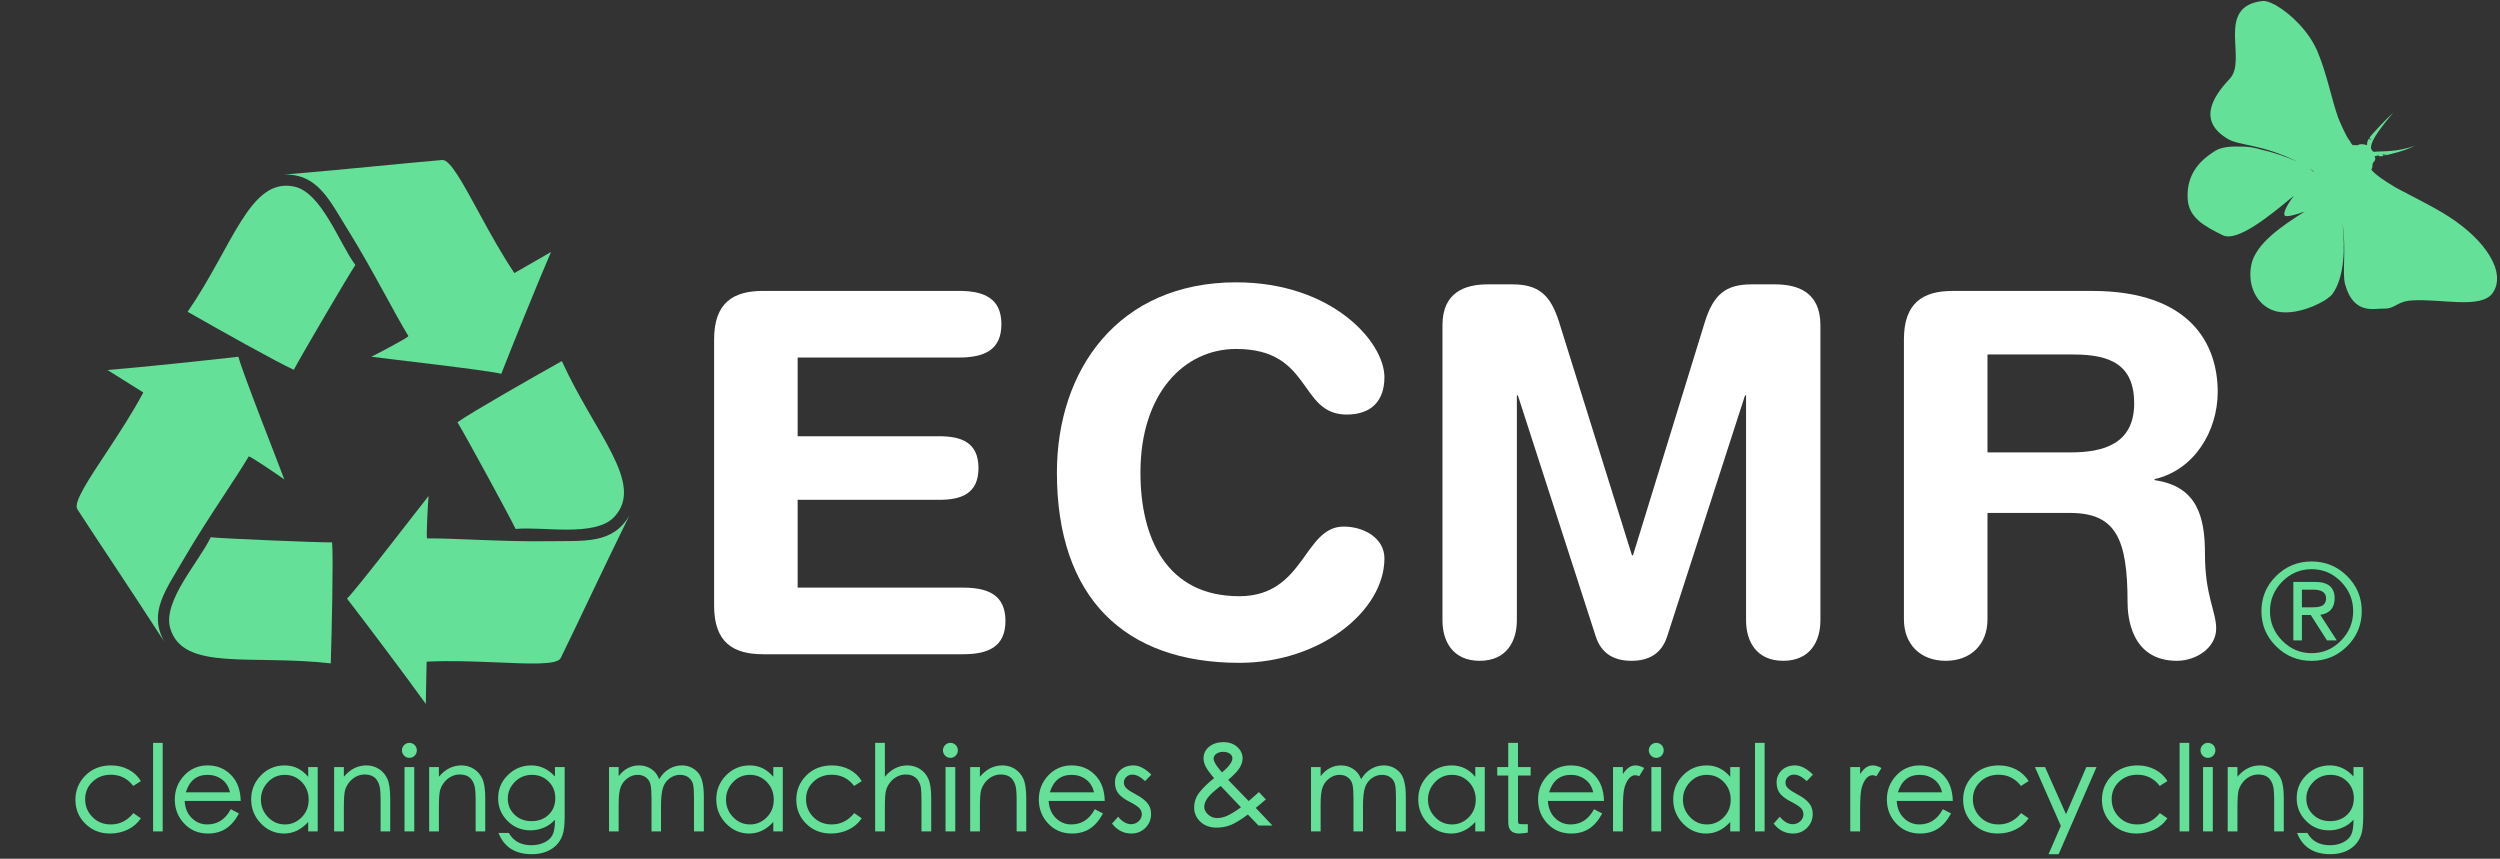 <svg viewBox="0 0 853 293" version="1.1" xmlns="http://www.w3.org/2000/svg" id="svg-replaced-0" class="style-svg replaced-svg svg-replaced-0">
    <rect x="0" y="0" width="853" height="293" fill="#333333" stroke="none"/>
    <title>ECMR-logo-light</title>
    <defs />
    <g id="ECMR-logo-light" stroke="none" stroke-width="1" fill="none" fill-rule="evenodd">
        <path d="M789.599,58.659 C789.078,58.233 788.657,57.819 788.069,57.429 C788.484,57.8 788.865,58.189 789.291,58.577 C789.392,58.617 789.492,58.645 789.599,58.659 M782.649,66.804 C774.595,73.497 763.391,82.726 758.378,80.252 C752.224,77.226 746.838,74.329 746.436,67.951 C745.848,58.659 751.665,54.061 755.903,51.423 C757.54,50.414 760.279,49.889 763.835,50.013 C767.596,49.917 769.956,50.596 771.609,51.079 C772.978,51.38 774.414,51.754 775.894,52.208 C776.777,52.473 777.591,52.737 778.335,52.998 C780.095,53.619 781.929,54.32 783.811,55.152 C771.68,49.105 764.051,49.726 760.192,47.448 C749.76,41.292 754.884,33.142 760.823,26.833 C766.916,20.341 755.673,2.213 771.986,0.334 C772.941,0.224 774.428,0.68 776.154,1.619 C776.171,1.59 776.171,1.581 776.152,1.536 C776.329,1.662 776.52,1.787 776.711,1.922 C781.481,4.655 787.875,10.649 790.834,17.828 C794.016,25.534 795.446,33.49 797.738,40.044 C798.623,42.254 799.662,44.547 800.953,46.935 C801.299,47.474 801.66,47.998 802.05,48.484 L801.942,48.551 C802.176,48.841 802.443,49.158 802.753,49.533 C803.291,49.462 803.801,49.477 804.282,49.586 C805.379,48.98 806.527,49.172 807.652,49.533 C807.573,48.716 807.774,48.058 808.239,47.295 C808.271,47.238 808.407,47.694 809.046,47.79 C808.413,47.571 808.372,47.088 808.394,47.06 C808.407,47.031 808.462,47.516 809.122,47.709 C808.495,47.295 808.505,46.893 808.544,46.838 C809.204,45.915 814.312,40.431 816.624,38.4 C810.585,45.515 808.98,48.551 808.98,50.386 C808.98,50.995 809.603,51.906 810.126,51.795 C811.535,51.53 818.04,52.03 823.956,49.695 C820.751,51.476 815.192,52.707 814.094,52.955 C814.039,52.968 813.867,53.01 813.908,52.393 C813.556,52.914 813.953,53.051 813.912,53.051 C813.876,53.064 813.576,52.968 813.674,52.376 C813.368,53.01 813.729,53.093 813.691,53.093 C813.644,53.106 813.384,53.093 813.374,52.448 C813.205,53.093 813.483,53.12 813.446,53.132 C813.384,53.132 813.167,53.12 813.172,52.473 C813.095,52.486 812.886,52.723 813.152,53.232 C812.643,53.291 812.214,53.354 811.84,53.33 C811.786,53.314 811.518,53.161 811.459,52.747 C811.415,52.737 811.311,53.01 811.546,53.302 C811.518,53.302 811.19,53.077 811.19,52.737 C811.164,52.737 811.074,52.968 811.275,53.344 C811.227,53.344 811.011,53.204 810.917,52.776 C810.855,52.759 810.891,53.04 811.033,53.249 C810.709,53.219 810.449,53.219 810.208,53.302 C810.989,54.848 809.658,55.08 809.508,56.063 C809.537,56.698 809.395,57.316 809.128,57.942 C810.585,59.708 813.668,61.748 817.499,64.045 C822.842,66.939 829.672,70.172 835.41,73.832 C847.997,81.864 855.329,92.941 850.505,99.968 C846.658,105.564 832.67,101.835 822.867,102.508 C817.577,102.884 817.325,105.461 813.183,105.3 C810.197,105.172 803.027,107.575 800.134,96.946 C799.113,93.175 800.625,85.223 799.272,76.401 C800.167,84.628 799.949,94.51 795.884,100.241 C795.539,100.719 794.895,101.295 794.016,101.916 C793.585,102.258 793.116,102.565 792.619,102.815 C788.747,105.077 782.387,107.353 777.148,106.336 C771.015,105.149 766.545,98.505 768.14,90.388 C769.568,83.085 778.917,76.87 786.395,72.173 C782.759,73.483 780.035,74.093 779.571,73.555 C778.879,72.741 780.232,70.074 782.649,66.804"
              id="butterfly" fill="#64E098" />
        <g id="recycle" transform="translate(0.429, 25.936)" fill="#64E098">
            <g id="Clip-13" transform="translate(117.791, 142.753)">
                <path d="M27.075,71.435 L27.026,71.435 C20.857,62.798 5.949,43.011 0.181,35.544 C3.604,32.224 24.746,4.58 28.003,0.558 C27.856,2.22 27.075,15.009 27.549,15.009 C31.858,14.968 37.948,15.237 44.79,15.504 C52.396,15.798 60.936,16.098 69.014,15.973 C81.13,15.772 90.852,17.079 96.565,7.119 C86.941,26.693 79.529,42.693 73.1,55.829 C71.889,58.29 62.434,57.792 50.633,57.294 C43.303,56.985 35.069,56.675 27.352,57.072 C27.218,62.191 27.084,70.514 27.075,71.435 Z"
                      id="path-1" />
            </g>
            <path d="M191.27,97.261 C181.334,102.827 160.491,114.7 155.652,118.13 C158.164,122.198 173.784,150.833 175.484,154.539 C184.744,153.632 202.669,157.43 209.183,150.411 C219.711,139.086 202.624,122.198 191.27,97.261"
                  id="Fill-15" />
            <g id="Clip-13"
               transform="translate(55.876, 136.759) rotate(121) translate(-55.876, -136.759) translate(7.376, 100.759)">
                <path d="M27.371,71.532 L27.322,71.532 C21.153,62.895 6.244,43.108 0.476,35.641 C3.9,32.321 25.041,4.677 28.298,0.655 C28.151,2.317 27.37,15.106 27.845,15.106 C32.153,15.065 38.243,15.334 45.085,15.601 C52.691,15.895 61.232,16.195 69.31,16.069 C81.425,15.868 91.148,17.176 96.861,7.215 C87.236,26.79 79.825,42.79 73.395,55.926 C72.185,58.387 62.729,57.889 50.928,57.39 C43.598,57.082 35.365,56.772 27.647,57.169 C27.514,62.288 27.38,70.611 27.371,71.532 Z"
                      id="path-3" />
            </g>
            <path d="M98.702,150.67 C88.766,156.236 67.923,168.109 63.083,171.538 C65.596,175.606 81.215,204.242 82.916,207.947 C92.176,207.041 110.101,210.838 116.615,203.819 C127.143,192.495 110.056,175.606 98.702,150.67"
                  id="Fill-15"
                  transform="translate(91.496, 179.423) rotate(121) translate(-91.496, -179.423)" />
            <g id="Clip-13"
               transform="translate(146.312, 60.258) rotate(-121) translate(-146.312, -60.258) translate(97.812, 24.758)">
                <path d="M27.438,70.926 L27.389,70.926 C21.22,62.289 6.311,42.502 0.543,35.035 C3.966,31.715 25.108,4.071 28.365,0.049 C28.218,1.711 27.437,14.5 27.912,14.5 C32.22,14.459 38.31,14.728 45.152,14.995 C52.758,15.289 61.299,15.59 69.377,15.464 C81.492,15.263 91.215,16.57 96.927,6.61 C87.303,26.185 79.892,42.184 73.462,55.321 C72.252,57.781 62.796,57.283 50.995,56.785 C43.665,56.476 35.432,56.166 27.714,56.563 C27.581,61.682 27.446,70.005 27.438,70.926 Z"
                      id="path-5" />
            </g>
            <path d="M99.16,43.062 C89.223,48.628 68.38,60.501 63.541,63.931 C66.053,67.998 81.673,96.634 83.374,100.34 C92.633,99.433 110.558,103.23 117.072,96.212 C127.601,84.887 110.513,67.998 99.16,43.062"
                  id="Fill-15"
                  transform="translate(91.954, 71.816) rotate(-121) translate(-91.954, -71.816)" />
        </g>
        <g id="ecmr_letters" transform="translate(243.01, 95.959)">
            <path d="M0.645,19.831 C0.645,7.261 7.25,3.3 17.331,3.3 L84.235,3.3 C92.578,3.3 98.669,5.71 98.669,14.666 C98.669,23.619 92.578,26.03 84.235,26.03 L29.149,26.03 L29.149,52.888 L77.466,52.888 C84.935,52.888 90.847,54.953 90.847,63.733 C90.847,72.518 84.935,74.58 77.466,74.58 L29.149,74.58 L29.149,104.54 L85.63,104.54 C93.971,104.54 100.053,106.953 100.053,115.903 C100.053,124.857 93.971,127.266 85.63,127.266 L17.331,127.266 C7.25,127.266 0.645,123.309 0.645,110.74 L0.645,19.831"
                  id="Fill-3" fill="#FFFFFF" />
            <path d="M178.781,0.373 C211.454,0.373 229.357,20.69 229.357,32.744 C229.357,40.664 225.016,45.487 216.497,45.487 C199.989,45.487 204.853,23.104 178.781,23.104 C160.878,23.104 146.107,38.424 146.107,65.283 C146.107,87.84 155.145,107.47 179.823,107.47 C202.241,107.47 201.72,83.71 215.449,83.71 C222.402,83.71 229.357,87.67 229.357,94.553 C229.357,112.462 207.459,130.198 179.823,130.198 C140.723,130.198 117.605,107.984 117.605,65.283 C117.605,30.335 138.465,0.373 178.781,0.373"
                  id="Fill-4" fill="#FFFFFF" />
            <path d="M249.159,15.007 C249.159,3.645 256.981,1.063 264.626,1.063 L272.973,1.063 C281.837,1.063 286.006,4.503 288.965,13.976 L313.815,93.521 L314.163,93.521 L338.662,13.976 C341.62,4.503 345.793,1.063 354.658,1.063 L362.644,1.063 C370.297,1.063 378.114,3.645 378.114,15.007 L378.114,115.734 C378.114,122.792 374.64,129.506 365.434,129.506 C356.22,129.506 352.745,122.792 352.745,115.734 L352.745,38.94 L352.394,38.94 L325.808,121.241 C323.896,127.099 319.554,129.506 313.637,129.506 C307.731,129.506 303.388,127.099 301.477,121.241 L274.883,38.94 L274.542,38.94 L274.542,115.734 C274.542,122.792 271.057,129.506 261.851,129.506 C252.639,129.506 249.159,122.792 249.159,115.734 L249.159,15.007"
                  id="Fill-5" fill="#FFFFFF" />
            <path d="M435.12,58.396 L463.617,58.396 C474.395,58.396 485.172,55.642 485.172,41.696 C485.172,28.439 476.998,24.995 464.484,24.995 L435.12,24.995 L435.12,58.396 Z M406.608,19.831 C406.608,7.258 413.217,3.303 423.3,3.303 L470.746,3.303 C504.638,3.303 513.67,21.724 513.67,37.736 C513.67,51.166 505.675,64.422 492.126,67.523 L492.126,67.867 C506.723,69.933 509.322,80.437 509.322,93.004 C509.322,107.293 513.149,112.633 513.149,118.487 C513.149,125.029 506.369,129.506 499.768,129.506 C484.127,129.506 482.914,114.526 482.914,109.536 C482.914,87.84 478.908,79.058 463.274,79.058 L435.12,79.058 L435.12,115.387 C435.12,123.825 429.557,129.506 420.863,129.506 C412.177,129.506 406.608,123.825 406.608,115.387 L406.608,19.831 Z"
                  id="Fill-6" fill="#FFFFFF" />
            <path d="M531.512,112.572 C531.512,116.471 532.907,119.834 535.7,122.661 C538.492,125.486 541.827,126.9 545.7,126.9 C549.575,126.9 552.91,125.486 555.702,122.661 C558.493,119.834 559.889,116.471 559.889,112.572 C559.889,108.672 558.493,105.309 555.702,102.483 C552.91,99.656 549.575,98.243 545.7,98.243 C541.827,98.243 538.492,99.656 535.7,102.483 C532.907,105.309 531.512,108.672 531.512,112.572 Z M528.582,112.572 C528.582,107.886 530.254,103.888 533.595,100.578 C536.936,97.269 540.971,95.613 545.7,95.613 C550.43,95.613 554.466,97.269 557.807,100.578 C561.148,103.888 562.818,107.886 562.818,112.572 C562.818,117.257 561.148,121.255 557.807,124.564 C554.466,127.875 550.43,129.53 545.7,129.53 C540.971,129.53 536.936,127.875 533.595,124.564 C530.254,121.255 528.582,117.257 528.582,112.572 Z M542.406,105.225 L542.406,111.257 L545.884,111.257 C547.378,111.257 548.447,111.106 549.088,110.804 C550.125,110.349 550.644,109.473 550.644,108.174 C550.644,106.209 549.148,105.225 546.158,105.225 L542.406,105.225 Z M539.476,122.547 L539.476,102.595 L546.936,102.595 C551.361,102.595 553.574,104.456 553.574,108.174 C553.574,111.408 551.941,113.298 548.675,113.842 L554.305,122.547 L550.964,122.547 L545.426,113.887 L542.406,113.887 L542.406,122.547 L539.476,122.547 Z"
                  id="Fill-40" fill="#64E098" />
        </g>
        <path d="M48.07,279.203 C46.922,280.895 45.421,282.184 43.566,283.07 C41.712,283.957 39.703,284.4 37.541,284.4 C34.179,284.4 31.37,283.285 29.115,281.056 C26.859,278.827 25.732,276.101 25.732,272.879 C25.732,269.656 26.866,266.896 29.135,264.6 C31.403,262.304 34.339,261.156 37.942,261.156 C40.077,261.156 42.045,261.626 43.847,262.566 C45.648,263.506 47.056,264.822 48.07,266.514 L45.468,268.165 C43.52,265.614 40.971,264.338 37.822,264.338 C35.34,264.338 33.258,265.137 31.577,266.735 C29.895,268.333 29.054,270.314 29.054,272.677 C29.054,275.04 29.882,277.068 31.537,278.76 C33.191,280.452 35.286,281.298 37.822,281.298 C40.864,281.298 43.426,280.009 45.508,277.431 L48.07,279.203 Z M55.516,283.675 L52.233,283.675 L52.233,253.462 L55.516,253.462 L55.516,283.675 Z M82.138,273.281 L63.002,273.281 C63.136,275.698 63.943,277.639 65.424,279.102 C66.906,280.566 68.674,281.298 70.729,281.298 C74.225,281.298 76.894,279.566 78.735,276.101 L81.538,277.551 C80.283,279.888 78.802,281.613 77.094,282.728 C75.386,283.842 73.344,284.4 70.969,284.4 C67.686,284.4 64.977,283.265 62.842,280.996 C60.707,278.726 59.64,275.994 59.64,272.798 C59.64,269.602 60.714,266.863 62.862,264.58 C65.011,262.297 67.673,261.156 70.849,261.156 C74.025,261.156 76.68,262.237 78.815,264.399 C80.95,266.561 82.058,269.522 82.138,273.281 Z M78.455,270.341 C78.055,268.461 77.147,266.997 75.733,265.95 C74.318,264.902 72.69,264.379 70.849,264.379 C67.112,264.379 64.63,266.366 63.403,270.341 L78.455,270.341 Z M108.4,283.675 L105.157,283.675 L105.157,280.452 C102.782,283.084 100.046,284.4 96.95,284.4 C93.854,284.4 91.205,283.252 89.004,280.955 C86.802,278.659 85.701,275.92 85.701,272.738 C85.701,269.555 86.809,266.829 89.024,264.56 C91.239,262.291 93.941,261.156 97.13,261.156 C100.32,261.156 102.995,262.458 105.157,265.063 L105.157,261.72 L108.4,261.72 L108.4,283.675 Z M97.19,281.298 C99.406,281.298 101.314,280.492 102.915,278.881 C104.516,277.269 105.317,275.262 105.317,272.858 C105.317,270.455 104.53,268.441 102.955,266.816 C101.38,265.191 99.452,264.379 97.17,264.379 C94.888,264.379 92.96,265.218 91.386,266.896 C89.811,268.575 89.024,270.555 89.024,272.838 C89.024,275.121 89.824,277.102 91.426,278.78 C93.027,280.459 94.949,281.298 97.19,281.298 Z M133.14,283.675 L129.857,283.675 L129.857,273.201 C129.857,270.784 129.744,269.139 129.517,268.266 C129.29,267.393 128.956,266.655 128.516,266.05 C128.076,265.446 127.515,264.996 126.835,264.701 C126.154,264.406 125.327,264.258 124.353,264.258 C123.379,264.258 122.424,264.499 121.49,264.983 C120.556,265.466 119.756,266.138 119.088,266.997 C118.421,267.856 117.961,268.77 117.707,269.736 C117.454,270.703 117.327,272.637 117.327,275.537 L117.327,283.675 L114.004,283.675 L114.004,261.72 L117.327,261.72 L117.327,265.023 C119.489,262.445 122.051,261.156 125.013,261.156 C126.588,261.156 128.016,261.565 129.297,262.385 C130.578,263.204 131.539,264.332 132.179,265.768 C132.82,267.205 133.14,269.414 133.14,272.395 L133.14,283.675 Z M139.665,253.462 C140.386,253.462 140.993,253.71 141.487,254.207 C141.98,254.704 142.227,255.308 142.227,256.02 C142.227,256.731 141.98,257.336 141.487,257.833 C140.993,258.329 140.392,258.578 139.685,258.578 C138.978,258.578 138.377,258.323 137.884,257.812 C137.39,257.302 137.143,256.705 137.143,256.02 C137.143,255.335 137.39,254.737 137.884,254.227 C138.377,253.717 138.971,253.462 139.665,253.462 Z M141.347,283.675 L138.024,283.675 L138.024,261.72 L141.347,261.72 L141.347,283.675 Z M165.566,283.675 L162.284,283.675 L162.284,273.201 C162.284,270.784 162.17,269.139 161.943,268.266 C161.717,267.393 161.383,266.655 160.943,266.05 C160.502,265.446 159.942,264.996 159.261,264.701 C158.581,264.406 157.753,264.258 156.779,264.258 C155.805,264.258 154.851,264.499 153.917,264.983 C152.983,265.466 152.182,266.138 151.515,266.997 C150.848,267.856 150.387,268.77 150.134,269.736 C149.88,270.703 149.753,272.637 149.753,275.537 L149.753,283.675 L146.431,283.675 L146.431,261.72 L149.753,261.72 L149.753,265.023 C151.915,262.445 154.477,261.156 157.44,261.156 C159.014,261.156 160.442,261.565 161.723,262.385 C163.004,263.204 163.965,264.332 164.606,265.768 C165.246,267.205 165.566,269.414 165.566,272.395 L165.566,283.675 Z M192.669,278.518 C192.669,281.419 192.422,283.567 191.928,284.964 C191.434,286.36 190.687,287.542 189.686,288.509 C188.685,289.475 187.484,290.207 186.083,290.704 C184.682,291.201 183.141,291.449 181.46,291.449 C175.775,291.449 171.985,289.032 170.09,284.198 L173.613,284.198 C175.161,286.991 177.736,288.388 181.339,288.388 C182.994,288.388 184.475,288.065 185.783,287.421 C187.091,286.776 188.012,285.917 188.545,284.843 C189.079,283.769 189.346,282.117 189.346,279.888 L189.346,279.686 C188.305,280.868 187.051,281.768 185.583,282.385 C184.115,283.003 182.594,283.312 181.019,283.312 C177.87,283.312 175.234,282.224 173.113,280.049 C170.991,277.874 169.943,275.309 169.97,272.355 C169.943,269.266 171.051,266.628 173.293,264.439 C175.535,262.25 178.197,261.156 181.279,261.156 C184.362,261.156 187.051,262.418 189.346,264.943 L189.346,261.72 L192.669,261.72 L192.669,278.518 Z M189.466,272.355 C189.466,270.045 188.699,268.138 187.164,266.635 C185.63,265.131 183.755,264.379 181.54,264.379 C179.191,264.379 177.223,265.191 175.635,266.816 C174.047,268.441 173.253,270.327 173.253,272.476 C173.253,274.624 174.013,276.444 175.535,277.934 C177.056,279.425 179.004,280.17 181.379,280.17 C183.755,280.17 185.696,279.438 187.204,277.974 C188.712,276.511 189.466,274.638 189.466,272.355 Z M240.148,283.675 L236.785,283.675 L236.785,271.71 C236.785,269.804 236.671,268.407 236.445,267.521 C236.218,266.635 235.724,265.889 234.963,265.285 C234.203,264.681 233.202,264.379 231.961,264.379 C230.72,264.379 229.552,264.781 228.458,265.587 C227.364,266.393 226.603,267.487 226.176,268.87 C225.749,270.253 225.536,272.301 225.536,275.014 L225.536,283.675 L222.293,283.675 L222.293,272.435 C222.293,270.233 222.18,268.649 221.953,267.682 C221.726,266.715 221.225,265.923 220.451,265.305 C219.678,264.687 218.703,264.379 217.529,264.379 C216.355,264.379 215.241,264.748 214.186,265.486 C213.132,266.225 212.352,267.192 211.844,268.387 C211.337,269.582 211.084,271.563 211.084,274.329 L211.084,283.675 L207.801,283.675 L207.801,261.72 L211.084,261.72 L211.084,264.822 C212.952,262.378 215.287,261.156 218.09,261.156 C219.611,261.156 220.992,261.565 222.233,262.385 C223.474,263.204 224.361,264.365 224.895,265.869 C225.803,264.338 226.937,263.17 228.298,262.364 C229.659,261.559 231.1,261.156 232.621,261.156 C234.703,261.156 236.478,261.894 237.946,263.372 C239.414,264.849 240.148,267.628 240.148,271.71 L240.148,283.675 Z M267.09,283.675 L263.847,283.675 L263.847,280.452 C261.472,283.084 258.736,284.4 255.64,284.4 C252.544,284.4 249.896,283.252 247.694,280.955 C245.492,278.659 244.391,275.92 244.391,272.738 C244.391,269.555 245.499,266.829 247.714,264.56 C249.929,262.291 252.631,261.156 255.821,261.156 C259.01,261.156 261.685,262.458 263.847,265.063 L263.847,261.72 L267.09,261.72 L267.09,283.675 Z M255.881,281.298 C258.096,281.298 260.004,280.492 261.605,278.881 C263.207,277.269 264.007,275.262 264.007,272.858 C264.007,270.455 263.22,268.441 261.645,266.816 C260.071,265.191 258.142,264.379 255.861,264.379 C253.579,264.379 251.65,265.218 250.076,266.896 C248.501,268.575 247.714,270.555 247.714,272.838 C247.714,275.121 248.515,277.102 250.116,278.78 C251.717,280.459 253.639,281.298 255.881,281.298 Z M294.032,279.203 C292.884,280.895 291.383,282.184 289.528,283.07 C287.673,283.957 285.665,284.4 283.503,284.4 C280.14,284.4 277.331,283.285 275.076,281.056 C272.821,278.827 271.694,276.101 271.694,272.879 C271.694,269.656 272.828,266.896 275.096,264.6 C277.365,262.304 280.301,261.156 283.904,261.156 C286.039,261.156 288.007,261.626 289.808,262.566 C291.61,263.506 293.018,264.822 294.032,266.514 L291.43,268.165 C289.481,265.614 286.933,264.338 283.783,264.338 C281.301,264.338 279.22,265.137 277.538,266.735 C275.857,268.333 275.016,270.314 275.016,272.677 C275.016,275.04 275.844,277.068 277.498,278.76 C279.153,280.452 281.248,281.298 283.783,281.298 C286.826,281.298 289.388,280.009 291.47,277.431 L294.032,279.203 Z M317.731,283.675 L314.409,283.675 L314.409,273.201 C314.409,271.16 314.349,269.723 314.228,268.89 C314.108,268.058 313.835,267.272 313.408,266.534 C312.981,265.795 312.4,265.231 311.666,264.842 C310.932,264.452 310.052,264.258 309.024,264.258 C307.997,264.258 307.016,264.499 306.082,264.983 C305.148,265.466 304.347,266.138 303.68,266.997 C303.013,267.856 302.552,268.77 302.299,269.736 C302.045,270.703 301.918,272.637 301.918,275.537 L301.918,283.675 L298.596,283.675 L298.596,253.462 L301.918,253.462 L301.918,265.023 C304.08,262.445 306.642,261.156 309.605,261.156 C311.179,261.156 312.607,261.565 313.888,262.385 C315.169,263.204 316.13,264.332 316.771,265.768 C317.411,267.205 317.731,269.414 317.731,272.395 L317.731,283.675 Z M324.257,253.462 C324.977,253.462 325.584,253.71 326.078,254.207 C326.572,254.704 326.819,255.308 326.819,256.02 C326.819,256.731 326.572,257.336 326.078,257.833 C325.584,258.329 324.984,258.578 324.277,258.578 C323.569,258.578 322.969,258.323 322.475,257.812 C321.981,257.302 321.735,256.705 321.735,256.02 C321.735,255.335 321.981,254.737 322.475,254.227 C322.969,253.717 323.563,253.462 324.257,253.462 Z M325.938,283.675 L322.615,283.675 L322.615,261.72 L325.938,261.72 L325.938,283.675 Z M350.158,283.675 L346.875,283.675 L346.875,273.201 C346.875,270.784 346.762,269.139 346.535,268.266 C346.308,267.393 345.974,266.655 345.534,266.05 C345.094,265.446 344.533,264.996 343.853,264.701 C343.172,264.406 342.345,264.258 341.371,264.258 C340.397,264.258 339.442,264.499 338.508,264.983 C337.574,265.466 336.774,266.138 336.106,266.997 C335.439,267.856 334.979,268.77 334.725,269.736 C334.472,270.703 334.345,272.637 334.345,275.537 L334.345,283.675 L331.022,283.675 L331.022,261.72 L334.345,261.72 L334.345,265.023 C336.507,262.445 339.069,261.156 342.031,261.156 C343.606,261.156 345.034,261.565 346.315,262.385 C347.596,263.204 348.557,264.332 349.197,265.768 C349.838,267.205 350.158,269.414 350.158,272.395 L350.158,283.675 Z M376.94,273.281 L357.804,273.281 C357.938,275.698 358.745,277.639 360.226,279.102 C361.707,280.566 363.475,281.298 365.531,281.298 C369.027,281.298 371.696,279.566 373.537,276.101 L376.339,277.551 C375.085,279.888 373.604,281.613 371.896,282.728 C370.188,283.842 368.146,284.4 365.771,284.4 C362.488,284.4 359.779,283.265 357.644,280.996 C355.509,278.726 354.441,275.994 354.441,272.798 C354.441,269.602 355.516,266.863 357.664,264.58 C359.812,262.297 362.475,261.156 365.651,261.156 C368.827,261.156 371.482,262.237 373.617,264.399 C375.752,266.561 376.86,269.522 376.94,273.281 Z M373.257,270.341 C372.857,268.461 371.949,266.997 370.535,265.95 C369.12,264.902 367.492,264.379 365.651,264.379 C361.914,264.379 359.432,266.366 358.204,270.341 L373.257,270.341 Z M392.833,264.298 L390.711,266.514 C389.137,265.037 387.695,264.298 386.388,264.298 C385.56,264.298 384.866,264.56 384.306,265.084 C383.745,265.607 383.465,266.252 383.465,267.017 C383.465,267.783 383.779,268.454 384.406,269.031 C385.033,269.609 386.147,270.32 387.749,271.166 C389.35,272.012 390.584,272.946 391.452,273.966 C392.319,274.987 392.753,276.235 392.753,277.713 C392.753,279.592 392.106,281.177 390.811,282.466 C389.517,283.755 387.922,284.4 386.027,284.4 C383.385,284.4 381.183,283.272 379.422,281.016 L381.504,278.679 C382.945,280.371 384.413,281.217 385.907,281.217 C386.921,281.217 387.789,280.882 388.509,280.21 C389.23,279.539 389.59,278.753 389.59,277.854 C389.59,276.954 389.263,276.202 388.609,275.598 C387.956,274.993 386.835,274.288 385.247,273.483 C383.659,272.677 382.458,271.784 381.644,270.804 C380.83,269.824 380.423,268.535 380.423,266.937 C380.423,265.339 381.003,263.976 382.164,262.848 C383.325,261.72 384.86,261.156 386.768,261.156 C388.676,261.156 390.698,262.203 392.833,264.298 Z M434.147,281.66 L429.383,281.66 L425.78,277.914 C423.405,279.686 421.463,280.875 419.955,281.479 C418.447,282.083 416.826,282.385 415.091,282.385 C412.849,282.385 411.014,281.721 409.587,280.391 C408.159,279.062 407.445,277.444 407.445,275.537 C407.445,273.63 408.045,271.905 409.246,270.361 C410.447,268.817 412.115,267.199 414.25,265.507 C412.783,263.788 411.815,262.452 411.348,261.498 C410.881,260.545 410.648,259.625 410.648,258.739 C410.648,257.128 411.288,255.805 412.569,254.771 C413.85,253.737 415.465,253.22 417.413,253.22 C419.361,253.22 420.943,253.771 422.157,254.872 C423.371,255.973 423.978,257.262 423.978,258.739 C423.978,259.706 423.672,260.733 423.058,261.821 C422.444,262.908 421.109,264.338 419.054,266.111 L426.06,273.322 L429.543,270.26 L431.905,272.758 C430.784,273.751 429.636,274.718 428.462,275.658 C429.983,277.216 431.878,279.216 434.147,281.66 Z M416.933,263.533 C419.308,261.599 420.496,259.988 420.496,258.699 C420.496,258.081 420.195,257.564 419.595,257.148 C418.994,256.731 418.247,256.523 417.353,256.523 C416.459,256.523 415.692,256.738 415.051,257.168 C414.411,257.598 414.09,258.162 414.09,258.86 C414.09,259.289 414.284,259.853 414.671,260.552 C415.058,261.25 415.812,262.244 416.933,263.533 Z M423.418,275.457 L416.492,268.165 C414.25,269.857 412.756,271.234 412.009,272.294 C411.261,273.355 410.888,274.356 410.888,275.296 C410.888,276.235 411.321,277.108 412.189,277.914 C413.056,278.72 414.077,279.122 415.251,279.122 C416.426,279.122 417.613,278.847 418.814,278.297 C420.015,277.746 421.55,276.799 423.418,275.457 Z M479.664,283.675 L476.301,283.675 L476.301,271.71 C476.301,269.804 476.188,268.407 475.961,267.521 C475.734,266.635 475.241,265.889 474.48,265.285 C473.719,264.681 472.718,264.379 471.477,264.379 C470.236,264.379 469.069,264.781 467.975,265.587 C466.88,266.393 466.12,267.487 465.693,268.87 C465.266,270.253 465.052,272.301 465.052,275.014 L465.052,283.675 L461.809,283.675 L461.809,272.435 C461.809,270.233 461.696,268.649 461.469,267.682 C461.242,266.715 460.742,265.923 459.968,265.305 C459.194,264.687 458.22,264.379 457.046,264.379 C455.871,264.379 454.757,264.748 453.703,265.486 C452.649,266.225 451.868,267.192 451.361,268.387 C450.854,269.582 450.6,271.563 450.6,274.329 L450.6,283.675 L447.318,283.675 L447.318,261.72 L450.6,261.72 L450.6,264.822 C452.468,262.378 454.804,261.156 457.606,261.156 C459.127,261.156 460.508,261.565 461.749,262.385 C462.99,263.204 463.878,264.365 464.412,265.869 C465.319,264.338 466.453,263.17 467.814,262.364 C469.176,261.559 470.617,261.156 472.138,261.156 C474.22,261.156 475.994,261.894 477.462,263.372 C478.93,264.849 479.664,267.628 479.664,271.71 L479.664,283.675 Z M506.606,283.675 L503.364,283.675 L503.364,280.452 C500.988,283.084 498.253,284.4 495.157,284.4 C492.061,284.4 489.412,283.252 487.21,280.955 C485.009,278.659 483.908,275.92 483.908,272.738 C483.908,269.555 485.015,266.829 487.23,264.56 C489.445,262.291 492.148,261.156 495.337,261.156 C498.526,261.156 501.202,262.458 503.364,265.063 L503.364,261.72 L506.606,261.72 L506.606,283.675 Z M495.397,281.298 C497.612,281.298 499.52,280.492 501.122,278.881 C502.723,277.269 503.524,275.262 503.524,272.858 C503.524,270.455 502.736,268.441 501.162,266.816 C499.587,265.191 497.659,264.379 495.377,264.379 C493.095,264.379 491.167,265.218 489.592,266.896 C488.018,268.575 487.23,270.555 487.23,272.838 C487.23,275.121 488.031,277.102 489.632,278.78 C491.234,280.459 493.155,281.298 495.397,281.298 Z M522.259,264.62 L517.936,264.62 L517.936,280.009 C517.936,280.573 518.016,280.915 518.176,281.036 C518.336,281.157 518.736,281.217 519.377,281.217 L521.298,281.217 L521.298,284.077 C520.017,284.292 519.043,284.4 518.376,284.4 C517.095,284.4 516.147,284.084 515.534,283.453 C514.92,282.822 514.613,281.821 514.613,280.452 L514.613,264.62 L510.85,264.62 L510.85,261.72 L514.613,261.72 L514.613,253.462 L517.936,253.462 L517.936,261.72 L522.259,261.72 L522.259,264.62 Z M547.28,273.281 L528.144,273.281 C528.277,275.698 529.085,277.639 530.566,279.102 C532.047,280.566 533.815,281.298 535.87,281.298 C539.366,281.298 542.035,279.566 543.877,276.101 L546.679,277.551 C545.425,279.888 543.944,281.613 542.235,282.728 C540.527,283.842 538.486,284.4 536.11,284.4 C532.828,284.4 530.119,283.265 527.984,280.996 C525.849,278.726 524.781,275.994 524.781,272.798 C524.781,269.602 525.855,266.863 528.004,264.58 C530.152,262.297 532.814,261.156 535.99,261.156 C539.166,261.156 541.822,262.237 543.957,264.399 C546.092,266.561 547.2,269.522 547.28,273.281 Z M543.597,270.341 C543.196,268.461 542.289,266.997 540.874,265.95 C539.46,264.902 537.832,264.379 535.99,264.379 C532.254,264.379 529.772,266.366 528.544,270.341 L543.597,270.341 Z M561.011,262.042 L559.289,264.862 C558.836,264.62 558.395,264.499 557.968,264.499 C557.141,264.499 556.394,264.909 555.727,265.728 C555.059,266.547 554.559,267.621 554.225,268.951 C553.892,270.28 553.725,272.677 553.725,276.141 L553.725,283.675 L550.362,283.675 L550.362,261.72 L553.725,261.72 L553.725,264.097 C554.392,263.103 555.066,262.364 555.747,261.881 C556.427,261.398 557.201,261.156 558.068,261.156 C558.936,261.156 559.917,261.451 561.011,262.042 Z M565.094,253.462 C565.815,253.462 566.422,253.71 566.916,254.207 C567.409,254.704 567.656,255.308 567.656,256.02 C567.656,256.731 567.409,257.336 566.916,257.833 C566.422,258.329 565.821,258.578 565.114,258.578 C564.407,258.578 563.806,258.323 563.313,257.812 C562.819,257.302 562.572,256.705 562.572,256.02 C562.572,255.335 562.819,254.737 563.313,254.227 C563.806,253.717 564.4,253.462 565.094,253.462 Z M566.776,283.675 L563.453,283.675 L563.453,261.72 L566.776,261.72 L566.776,283.675 Z M593.598,283.675 L590.355,283.675 L590.355,280.452 C587.98,283.084 585.244,284.4 582.148,284.4 C579.052,284.4 576.403,283.252 574.202,280.955 C572,278.659 570.899,275.92 570.899,272.738 C570.899,269.555 572.007,266.829 574.222,264.56 C576.437,262.291 579.139,261.156 582.328,261.156 C585.518,261.156 588.193,262.458 590.355,265.063 L590.355,261.72 L593.598,261.72 L593.598,283.675 Z M582.388,281.298 C584.604,281.298 586.512,280.492 588.113,278.881 C589.714,277.269 590.515,275.262 590.515,272.858 C590.515,270.455 589.728,268.441 588.153,266.816 C586.578,265.191 584.65,264.379 582.368,264.379 C580.086,264.379 578.158,265.218 576.584,266.896 C575.009,268.575 574.222,270.555 574.222,272.838 C574.222,275.121 575.022,277.102 576.624,278.78 C578.225,280.459 580.147,281.298 582.388,281.298 Z M602.085,283.675 L598.802,283.675 L598.802,253.462 L602.085,253.462 L602.085,283.675 Z M618.578,264.298 L616.456,266.514 C614.882,265.037 613.441,264.298 612.133,264.298 C611.305,264.298 610.612,264.56 610.051,265.084 C609.491,265.607 609.21,266.252 609.21,267.017 C609.21,267.783 609.524,268.454 610.151,269.031 C610.778,269.609 611.893,270.32 613.494,271.166 C615.095,272.012 616.33,272.946 617.197,273.966 C618.064,274.987 618.498,276.235 618.498,277.713 C618.498,279.592 617.851,281.177 616.556,282.466 C615.262,283.755 613.667,284.4 611.772,284.4 C609.13,284.4 606.929,283.272 605.167,281.016 L607.249,278.679 C608.69,280.371 610.158,281.217 611.652,281.217 C612.667,281.217 613.534,280.882 614.255,280.21 C614.975,279.539 615.335,278.753 615.335,277.854 C615.335,276.954 615.008,276.202 614.355,275.598 C613.701,274.993 612.58,274.288 610.992,273.483 C609.404,272.677 608.203,271.784 607.389,270.804 C606.575,269.824 606.168,268.535 606.168,266.937 C606.168,265.339 606.748,263.976 607.909,262.848 C609.07,261.72 610.605,261.156 612.513,261.156 C614.421,261.156 616.443,262.203 618.578,264.298 Z M641.957,262.042 L640.236,264.862 C639.782,264.62 639.342,264.499 638.915,264.499 C638.087,264.499 637.34,264.909 636.673,265.728 C636.006,266.547 635.505,267.621 635.172,268.951 C634.838,270.28 634.671,272.677 634.671,276.141 L634.671,283.675 L631.309,283.675 L631.309,261.72 L634.671,261.72 L634.671,264.097 C635.338,263.103 636.012,262.364 636.693,261.881 C637.374,261.398 638.147,261.156 639.015,261.156 C639.882,261.156 640.863,261.451 641.957,262.042 Z M666.297,273.281 L647.162,273.281 C647.295,275.698 648.102,277.639 649.584,279.102 C651.065,280.566 652.833,281.298 654.888,281.298 C658.384,281.298 661.053,279.566 662.894,276.101 L665.697,277.551 C664.442,279.888 662.961,281.613 661.253,282.728 C659.545,283.842 657.503,284.4 655.128,284.4 C651.845,284.4 649.136,283.265 647.001,280.996 C644.866,278.726 643.799,275.994 643.799,272.798 C643.799,269.602 644.873,266.863 647.021,264.58 C649.17,262.297 651.832,261.156 655.008,261.156 C658.184,261.156 660.839,262.237 662.974,264.399 C665.11,266.561 666.217,269.522 666.297,273.281 Z M662.614,270.341 C662.214,268.461 661.306,266.997 659.892,265.95 C658.477,264.902 656.849,264.379 655.008,264.379 C651.272,264.379 648.79,266.366 647.562,270.341 L662.614,270.341 Z M692.158,279.203 C691.011,280.895 689.51,282.184 687.655,283.07 C685.8,283.957 683.792,284.4 681.63,284.4 C678.267,284.4 675.458,283.285 673.203,281.056 C670.948,278.827 669.82,276.101 669.82,272.879 C669.82,269.656 670.954,266.896 673.223,264.6 C675.491,262.304 678.427,261.156 682.03,261.156 C684.165,261.156 686.133,261.626 687.935,262.566 C689.736,263.506 691.144,264.822 692.158,266.514 L689.556,268.165 C687.608,265.614 685.059,264.338 681.91,264.338 C679.428,264.338 677.346,265.137 675.665,266.735 C673.984,268.333 673.143,270.314 673.143,272.677 C673.143,275.04 673.97,277.068 675.625,278.76 C677.28,280.452 679.375,281.298 681.91,281.298 C684.953,281.298 687.515,280.009 689.596,277.431 L692.158,279.203 Z M715.337,261.72 L702.407,291.449 L698.964,291.449 L703.167,281.781 L694.32,261.72 L697.763,261.72 L704.929,277.793 L711.855,261.72 L715.337,261.72 Z M739.517,279.203 C738.37,280.895 736.868,282.184 735.014,283.07 C733.159,283.957 731.15,284.4 728.989,284.4 C725.626,284.4 722.817,283.285 720.562,281.056 C718.307,278.827 717.179,276.101 717.179,272.879 C717.179,269.656 718.313,266.896 720.582,264.6 C722.85,262.304 725.786,261.156 729.389,261.156 C731.524,261.156 733.492,261.626 735.294,262.566 C737.095,263.506 738.503,264.822 739.517,266.514 L736.915,268.165 C734.967,265.614 732.418,264.338 729.269,264.338 C726.787,264.338 724.705,265.137 723.024,266.735 C721.342,268.333 720.502,270.314 720.502,272.677 C720.502,275.04 721.329,277.068 722.984,278.76 C724.638,280.452 726.733,281.298 729.269,281.298 C732.311,281.298 734.873,280.009 736.955,277.431 L739.517,279.203 Z M746.963,283.675 L743.681,283.675 L743.681,253.462 L746.963,253.462 L746.963,283.675 Z M753.329,253.462 C754.049,253.462 754.656,253.71 755.15,254.207 C755.644,254.704 755.891,255.308 755.891,256.02 C755.891,256.731 755.644,257.336 755.15,257.833 C754.656,258.329 754.056,258.578 753.349,258.578 C752.641,258.578 752.041,258.323 751.547,257.812 C751.053,257.302 750.807,256.705 750.807,256.02 C750.807,255.335 751.053,254.737 751.547,254.227 C752.041,253.717 752.635,253.462 753.329,253.462 Z M755.01,283.675 L751.687,283.675 L751.687,261.72 L755.01,261.72 L755.01,283.675 Z M779.23,283.675 L775.947,283.675 L775.947,273.201 C775.947,270.784 775.834,269.139 775.607,268.266 C775.38,267.393 775.046,266.655 774.606,266.05 C774.166,265.446 773.605,264.996 772.925,264.701 C772.244,264.406 771.417,264.258 770.443,264.258 C769.469,264.258 768.514,264.499 767.58,264.983 C766.646,265.466 765.846,266.138 765.178,266.997 C764.511,267.856 764.051,268.77 763.797,269.736 C763.544,270.703 763.417,272.637 763.417,275.537 L763.417,283.675 L760.094,283.675 L760.094,261.72 L763.417,261.72 L763.417,265.023 C765.579,262.445 768.141,261.156 771.103,261.156 C772.678,261.156 774.106,261.565 775.387,262.385 C776.668,263.204 777.629,264.332 778.269,265.768 C778.91,267.205 779.23,269.414 779.23,272.395 L779.23,283.675 Z M806.332,278.518 C806.332,281.419 806.085,283.567 805.591,284.964 C805.098,286.36 804.35,287.542 803.35,288.509 C802.349,289.475 801.148,290.207 799.747,290.704 C798.346,291.201 796.804,291.449 795.123,291.449 C789.438,291.449 785.648,289.032 783.754,284.198 L787.276,284.198 C788.824,286.991 791.4,288.388 795.003,288.388 C796.658,288.388 798.139,288.065 799.446,287.421 C800.754,286.776 801.675,285.917 802.209,284.843 C802.742,283.769 803.009,282.117 803.009,279.888 L803.009,279.686 C801.969,280.868 800.714,281.768 799.246,282.385 C797.778,283.003 796.257,283.312 794.683,283.312 C791.533,283.312 788.898,282.224 786.776,280.049 C784.654,277.874 783.607,275.309 783.633,272.355 C783.607,269.266 784.714,266.628 786.956,264.439 C789.198,262.25 791.86,261.156 794.943,261.156 C798.025,261.156 800.714,262.418 803.009,264.943 L803.009,261.72 L806.332,261.72 L806.332,278.518 Z M803.129,272.355 C803.129,270.045 802.362,268.138 800.828,266.635 C799.293,265.131 797.418,264.379 795.203,264.379 C792.854,264.379 790.886,265.191 789.298,266.816 C787.71,268.441 786.916,270.327 786.916,272.476 C786.916,274.624 787.677,276.444 789.198,277.934 C790.719,279.425 792.668,280.17 795.043,280.17 C797.418,280.17 799.36,279.438 800.868,277.974 C802.376,276.511 803.129,274.638 803.129,272.355 Z"
              id="tagline" fill="#64E098" />
    </g>
</svg>